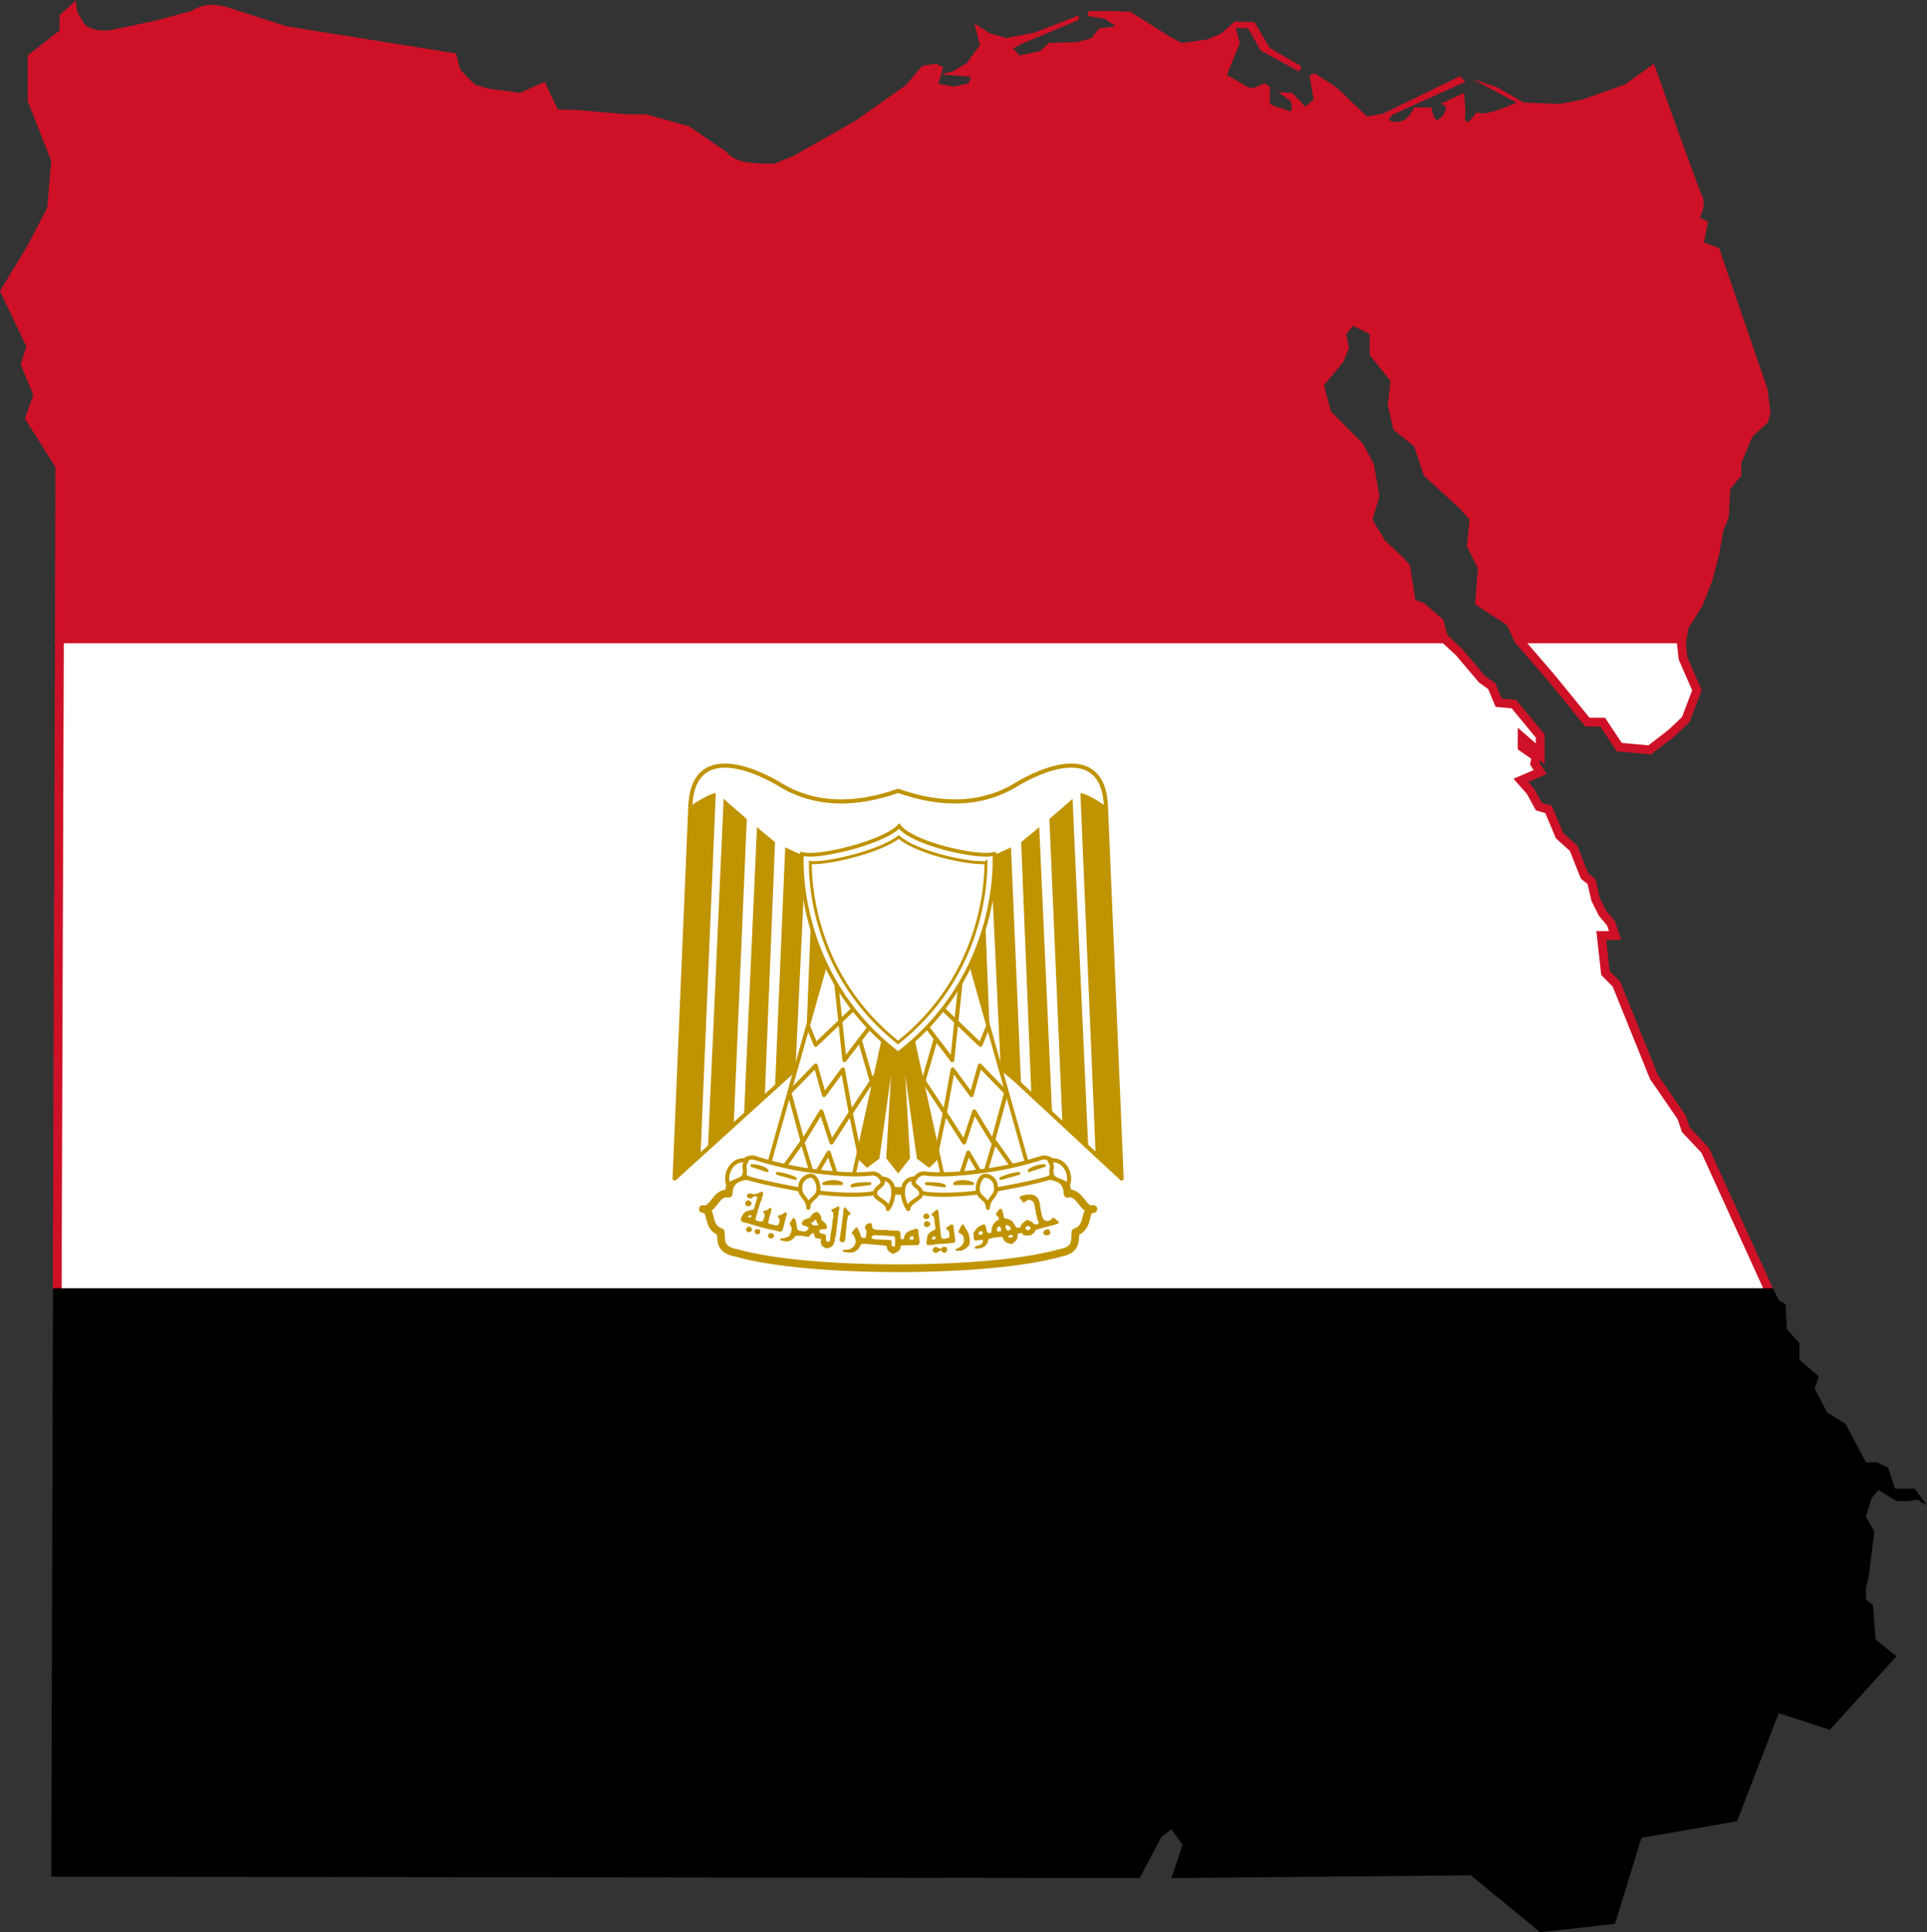 <?xml version="1.0" encoding="UTF-8" standalone="no"?>
<!-- Created with Inkscape (http://www.inkscape.org/) -->
<svg id="svg2" xmlns:rdf="http://www.w3.org/1999/02/22-rdf-syntax-ns#" xmlns="http://www.w3.org/2000/svg" xml:space="preserve" height="1536.7" width="1532.2" version="1.1" xmlns:cc="http://creativecommons.org/ns#" xmlns:xlink="http://www.w3.org/1999/xlink" xmlns:dc="http://purl.org/dc/elements/1.1/"><rect width="100%" height="100%" fill="#333333" stroke="none"/><defs id="defs88"><clipPath id="id0-0"><path id="path7-8" d="m8.6335e6 5.7142e6c-24600 1540-49320 2310-74220 2310-5.4332e5 0-1.8053e6 -2.7876e5 -2.2917e6 -6.9669e5 -5.0952e5 3.8607e5 -1.7923e6 6.9669e5 -2.3268e6 6.9669e5 -25070 0-49840-3070-74390-7570-1240 1.2177e5 5090 2.4799e5 12650 3.6279e5 28280 4.2909e5 1.0354e5 8.597e5 2.178e5 1.274e6 3.5968e5 1.3041e6 1.0959e6 2.4124e6 2.1514e6 3.2531e6 1.0564e6 -8.414e5 1.7934e6 -1.9507e6 2.1539e6 -3.2558e6 1.1444e5 -4.143e5 1.8994e5 -8.4487e5 2.1849e5 -1.2739e6 7470-1.1246e5 13760-2.3568e5 12910-3.5499e5z"/></clipPath></defs>
<path id="rect8" d="m50.194 507.15-2.945 2.093-1.771 515.74 2.235 4.697 1358.5 0.203 0.649-2.97-51.007-112.01-15.469-16.5-3.312-9.938-22.031-32-29.781-73.812-8.75-8.844-3.312-29.781h10.969l-3.312-9.875-6.562-7.719-5.531-11.062-3.312-14.281-5.531-4.438-8.75-22.031-11.062-9.938-8.844-20.938-7.656-2.219-6.625-12.156-7.75-8.75 15.406-6.625-4.344-6.656 1.094-5.5-11.062-7.688v-7.719l8.844 7.719 5.469 5.531v-14.375l-20.938-25.344-12.094-1.094-5.5-13.188-7.75-5.531-18.194-21.481-12.141-11.208zm1158.2-3.542-0.019 6.322 25.136 29.134 28.656 35.219h12.156l13.188 19.875 24.25 2.219s9.966-7.756 14.375-11.062c4.409-3.307 14.281-13.188 14.281-13.188l8.844-23.188-11.062-25.344-1.947-17.752z" fill-rule="evenodd" stroke="#ce1126" stroke-width="7" fill="#fff"/><path id="_x32_1445608" stroke-linejoin="round" d="m714.12 1008.6c51.153 0 100.09-4.046 128.79-12.142 12.146-2.203 12.146-8.458 12.146-16.557 12.146-4.046 5.886-18.392 14.349-18.392-8.463 2.212-10.3-14.348-20.604-12.136 0-14.354-14.352-16.192-26.495-12.152-24.288 8.099-67.341 9.94-108.19 9.94-40.843-1.841-83.531-1.841-108.19-9.94-12.143-4.04-26.488-2.203-26.488 12.152-10.307-2.212-12.146 14.348-20.607 12.136 8.461 0 2.205 14.345 14.349 18.392 0 8.099 0 14.354 12.511 16.557 28.329 8.096 77.274 12.142 128.42 12.142z" fill-rule="evenodd" stroke="#c09300" stroke-linecap="round" stroke-width="6.098" fill="#fff"/><path id="_x32_1312736" stroke-linejoin="round" d="m716.19 774.18 175.66 163.08-12.51-296.17c-1.837-44.885-40.844-34.587-69.178-18.396-28.704 18.396-61.449 18.396-96.045 6.251-34.588 12.146-67.337 12.146-96.041-6.251-28.331-16.19-67.334-26.491-69.176 18.396l-12.51 296.17 179.8-163.08z" fill-rule="evenodd" stroke="#c09300" stroke-linecap="round" stroke-width="3.258" fill="#fff"/><use id="use3074" fill-rule="evenodd" xlink:href="#_x32_1313880" transform="matrix(-1 0 0 1 1428.2 0)" height="600" width="900" y="0" x="0"/><path id="_x32_1313440" d="m722.22 806.64 24.656 112.23-8.099 8.093-8.463-6.255-13.983-100.08 5.888 100.08-8.097 10.3-8.095-10.3 5.889-100.08-13.98 100.08-8.47 6.255-8.091-8.093 24.652-112.23h16.194z" fill-rule="evenodd" stroke="#c09300" stroke-linecap="square" stroke-width="2.755" fill="#c09300"/><path id="_x32_1313528" d="m569.14 630.78-12.143 288.09-20.608 18.385 12.512-296.17c5.886-4.048 16.193-10.303 20.238-10.303z" fill-rule="evenodd" fill="#c09300"/><path id="_x32_1313616" d="m593.79 651.39-10.304 240.99-20.602 21.084 12.51-278.26c4.05 4.045 16.194 13.978 18.396 16.186z" fill-rule="evenodd" fill="#c09300"/><path id="_x32_1313704" d="m616.24 669.78-8.091 200.99-16.558 16.183 10.305-229.32c4.039 4.048 12.135 9.935 14.344 12.141z" fill-rule="evenodd" fill="#c09300"/><path id="_x32_1313792" d="m640.53 680.08-8.095 171.3-16.193 13.131 8.096-190.68c4.05 1.837 12.144 6.252 16.193 6.252z" fill-rule="evenodd" fill="#c09300"/><path id="_x32_1313880" d="m662.98 680.08-5.893 142.75-16.555 16.192 6.256-157.1c4.043-0.002 14.347-0.002 16.191-1.842z" fill-rule="evenodd" fill="#c09300"/><use id="use3064" fill-rule="evenodd" xlink:href="#_x32_1313528" transform="matrix(-1 0 0 1 1428.2 0)" height="600" width="900" y="0" x="0"/><use id="use3068" fill-rule="evenodd" xlink:href="#_x32_1313616" transform="matrix(-1 0 0 1 1428.2 0)" height="600" width="900" y="0" x="0"/><use id="use3070" fill-rule="evenodd" xlink:href="#_x32_1313704" transform="matrix(-1 0 0 1 1428.2 0)" height="600" width="900" y="0" x="0"/><use id="use3072" fill-rule="evenodd" xlink:href="#_x32_1313792" transform="matrix(-1 0 0 1 1428.2 0)" height="600" width="900" y="0" x="0"/><path id="_x32_1314408" stroke-linejoin="round" d="m658.93 757.35-48.938 173.66 67.341 10.305 28.696-130.61-47.1-53.348z" fill-rule="evenodd" stroke="#c09300" stroke-linecap="round" stroke-width="3.049" fill="#fff"/><path id="_x32_1314496" stroke-linejoin="round" d="m769.32 757.35 48.936 173.66-67.335 10.305-28.704-130.61 47.103-53.348z" fill-rule="evenodd" stroke="#c09300" stroke-linecap="round" stroke-width="3.049" fill="#fff"/><use id="use4088-1" fill-rule="evenodd" xlink:href="#_x32_1314584" transform="matrix(-1 0 0 1 1428.2 0)" height="300" width="218" y="0" x="0"/><use id="use4084-7" fill-rule="evenodd" xlink:href="#_x32_1314936" transform="matrix(-1 0 0 1 1427.7 0)" height="300" width="218" y="0" x="0"/><path id="_x32_1314584" stroke-linejoin="round" d="m642.73 816.59 5.888 14.345 31.817-30.389" stroke="#c09300" stroke-linecap="round" stroke-width="3.259" fill="none"/><path id="_x32_1314672" stroke-linejoin="round" d="m664.78 780.63 6.658 62.445 20.238-26.489" stroke="#c09300" stroke-linecap="round" stroke-width="3.259" fill="none"/><path id="_x32_1314760" stroke-linejoin="round" d="m683.58 826.89 11.055 38.154" stroke="#c09300" stroke-linecap="round" stroke-width="3.259" fill="none"/><path id="_x32_1314936" stroke-linejoin="round" d="m698.96 851.01-22.36 33.961m6.974 33.898-7.157-33.852-6.247-34.43-14.981 20.286-6.57-23.39-20.967 21.506 10.664 39.118 14.716-24.2 8.094 24.655 15.108-23.5" stroke="#c09300" stroke-linecap="round" stroke-width="3.259" fill="none"/><path id="_x32_1315024" stroke-linejoin="round" d="m624.33 926.96 13.593-19.092 8.856 29.386 12.143-20.602 8.099 24.658" stroke="#c09300" stroke-linecap="round" stroke-width="3.259" fill="none"/><use id="use4082-4" fill-rule="evenodd" xlink:href="#_x32_1315024" transform="matrix(-1 0 0 1 1428.8 0)" height="300" width="218" y="0" x="0"/><path id="_x32_1315816" stroke-linejoin="round" d="m644.57 931.01c16.555 2.209 34.956 4.046 49.311 2.209 8.088 0 13.977 13.98-2.212 16.192-14.346 1.834-36.795 0-48.939-2.212-10.303-1.841-32.748-5.885-47.103-9.94-14.35-6.249-4.042-18.385 4.045-16.549 12.514 4.045 28.707 8.096 44.898 10.3z" fill-rule="evenodd" stroke="#c09300" stroke-linecap="round" stroke-width="3.259" fill="#fff"/><path id="_x32_1315904" stroke-linejoin="round" d="m783.67 931.01c-16.561 2.209-34.954 4.046-48.941 2.209-8.466 0-14.354 13.98 1.839 16.192 14.352 1.834 36.798 0 48.934-2.212 10.308-1.841 32.753-5.885 47.101-9.94 14.355-6.249 4.053-18.385-4.045-16.549-12.511 4.045-28.701 8.096-44.889 10.3z" fill-rule="evenodd" stroke="#c09300" stroke-linecap="round" stroke-width="3.259" fill="#fff"/><path id="_x32_1315992" stroke-linejoin="round" d="m593.79 922.92c-12.509-2.209-18.396 12.136-14.345 20.229 1.837-4.046 10.302-4.046 12.144-8.093 2.201-6.251-1.842-6.251 2.201-12.136z" fill-rule="evenodd" stroke="#c09300" stroke-linecap="round" stroke-width="3.258" fill="#fff"/><path id="_x32_1316168" stroke-linejoin="round" d="m642.73 960.54c0-8.087 8.091-7.092 8.091-15.188 0-4.045-2.203-10.303-6.25-10.303-4.049 0-8.099 4.046-8.099 8.093-1.841 8.098 6.258 9.314 6.258 17.399z" fill-rule="evenodd" stroke="#c09300" stroke-linecap="round" stroke-width="3.259" fill="#fff"/><path id="_x32_1316256" stroke-linejoin="round" d="m700.98 937.26c12.133 0 10.931 16.195 5.042 24.289 0-5.887-10.302-8.094-10.302-12.136 0-6.263 9.301-6.263 5.26-12.153z" fill-rule="evenodd" stroke="#c09300" stroke-linecap="round" stroke-width="3.259" fill="#fff"/><path id="_x32_1316344" stroke-linejoin="round" d="m834.45 922.92c12.511-2.209 18.401 12.136 14.351 20.229-1.842-4.046-10.303-4.046-12.142-8.093-2.209-6.251 1.84-6.251-2.209-12.136z" fill-rule="evenodd" stroke="#c09300" stroke-linecap="round" stroke-width="3.258" fill="#fff"/><path id="_x32_1316520" stroke-linejoin="round" d="m785.5 960.54c0-8.087-8.088-7.092-8.088-15.188 0-4.045 2.205-10.303 6.253-10.303 4.045 0 8.095 4.046 8.095 8.093 1.841 8.098-6.261 9.314-6.261 17.399z" fill-rule="evenodd" stroke="#c09300" stroke-linecap="round" stroke-width="3.259" fill="#fff"/><path id="_x32_1316608" stroke-linejoin="round" d="m727.26 937.26c-12.138 0-10.934 16.195-5.046 24.289 0-5.887 10.3-8.094 10.3-12.136 0-6.263-9.301-6.263-5.254-12.153z" fill-rule="evenodd" stroke="#c09300" stroke-linecap="round" stroke-width="3.259" fill="#fff"/><path id="_x32_1316696" stroke-linejoin="round" d="m597.84 926.96c4.052 0 10.305 1.841 12.145 4.045l-12.145-4.045z" stroke="#c09300" stroke-linecap="round" stroke-width="2.287" fill="none"/><path id="_x32_1316872" stroke-linejoin="round" d="m618.08 933.22c2.21 0 10.306 1.837 14.353 4.04l-14.353-4.04z" stroke="#c09300" stroke-linecap="round" stroke-width="2.287" fill="none"/><path id="_x32_1317048" stroke-linejoin="round" d="m691.67 941.31c-4.046 0-12.142 0-14.345 1.834l14.345-1.834z" stroke="#c09300" stroke-linecap="round" stroke-width="2.287" fill="none"/><path id="_x32_1317224" stroke-linejoin="round" d="m669.23 941.31c-2.203-2.212-10.302-2.212-14.347 0h14.347z" stroke="#c09300" stroke-linecap="round" stroke-width="2.287" fill="none"/><path id="_x32_1317312" stroke-linejoin="round" d="m830.4 926.96c-4.046 0-9.938 1.841-12.146 4.045l12.146-4.045z" fill-rule="evenodd" stroke="#c09300" stroke-linecap="round" stroke-width="2.287" fill="#fff"/><path id="_x32_1317488" stroke-linejoin="round" d="m810.16 933.22c-2.206 0-10.303 1.837-14.351 4.04l14.351-4.04z" fill-rule="evenodd" stroke="#c09300" stroke-linecap="round" stroke-width="2.287" fill="#fff"/><path id="_x32_1317664" stroke-linejoin="round" d="m736.57 941.31c4.051 0 12.145 0 14.351 1.834l-14.351-1.834z" fill-rule="evenodd" stroke="#c09300" stroke-linecap="round" stroke-width="2.287" fill="#fff"/><path id="_x32_1317840" stroke-linejoin="round" d="m759.02 941.31c2.206-2.212 10.306-2.212 14.351 0h-14.351z" fill-rule="evenodd" stroke="#c09300" stroke-linecap="round" stroke-width="2.287" fill="#fff"/><use id="use4090-0" fill-rule="evenodd" xlink:href="#_x32_1314672" transform="matrix(-1 0 0 1 1428.6 0)" height="300" width="218" y="0" x="0"/><path id="_66795168-9" d="m714.07 837.85c83.725-64.395 76.545-158.72 76.545-158.72-2.209 0.442-4.308 0.663-6.517 0.663-17.562 0-59.45-10.047-69.221-22.809-10.468 11.551-53.273 22.809-70.725 22.809-2.209 0-4.418-0.221-6.517-0.663 0 0-7.29 94.328 76.435 158.72z" fill-rule="evenodd" stroke="#c09300" stroke-width="2.95" fill="#fff"/><path id="path3977-4" fill-rule="evenodd" fill="#fff" d="m783.95 686.04c-0.721 0.045-1.445 0.068-2.174 0.068-15.917 0-52.887-8.166-67.137-20.41-14.926 11.31-52.506 20.41-68.165 20.41-0.734 0-1.46-0.09-2.179-0.222-0.036 3.567 0.149 7.265 0.37 10.628 0.828 12.57 3.033 25.185 6.38 37.323 10.537 38.204 32.104 70.671 63.026 95.3 30.949-24.649 52.538-57.146 63.1-95.377 3.352-12.137 5.564-24.75 6.401-37.32 0.218-3.295 0.403-6.904 0.378-10.399z"/><g id="g161-8" fill-rule="evenodd" transform="matrix(0 0 0 0 531.03 518.64)" clip-path="url(#id0-0)"><g id="g163-8"><g id="g165-2" fill="#c09300"><rect id="_43809040-4" transform="rotate(-90)" height="2.064e6" width="7.1174e6" y="3.2555e6" x="-1.1376e7"/><rect id="_43612568-5" transform="rotate(-90)" height="2.1737e6" width="7.1174e6" y="7.1242e6" x="-1.1376e7"/></g></g></g><use id="use4086-5" fill-rule="evenodd" xlink:href="#_x32_1314760" transform="matrix(-1 0 0 1 1427.4 0)" height="300" width="218" y="0" x="0"/><path id="path4247-1" d="m594.43 959.3c-1.37-0.262-2.089-1.345-1.744-2.628 0.42-1.562 1.671-2.456 2.853-2.038 0.752 0.266 2.128 1.654 2.134 2.151 0 0.571-0.72 1.93-1.033 1.933-0.136 0.001-0.344 0.119-0.465 0.262-0.256 0.303-1.06 0.45-1.745 0.319zm140.88 10.062c-0.51-0.189-1.321-1.33-1.32-1.856 0-0.993 1.473-2.611 2.382-2.62 0.449-0.003 1.679 0.636 2.139 1.115 0.834 0.867 0.652 2.29-0.396 3.098-0.515 0.398-2.053 0.542-2.806 0.263zm0.932 6.361c-1.078-0.364-1.472-0.892-1.56-2.087-0.09-1.245 0.03-1.439 1.346-2.156l0.938-0.511 0.889 0.396c1.231 0.549 1.778 1.14 1.822 1.968 0.046 0.892-0.615 1.804-1.642 2.265-0.902 0.404-0.956 0.408-1.792 0.125zm-139.17-7.86c0.659-0.569 0.672-1.15 0.03-1.422-0.405-0.172-0.641-0.131-1.439 0.249-0.803 0.383-0.947 0.529-0.903 0.916 0.049 0.44 0.394 0.589 1.594 0.693 0.105 0.008 0.428-0.187 0.717-0.436zm21.626 11.292c-0.581-0.196-2.013-0.54-3.183-0.765-2.696-0.518-6.878-1.461-8.009-1.806-0.478-0.146-1.346-0.371-1.929-0.5-1.071-0.238-1.621-0.399-3.377-0.989-0.531-0.179-1.833-0.538-2.894-0.799-1.061-0.261-2.301-0.628-2.755-0.817-0.455-0.188-0.992-0.341-1.195-0.339-0.203 0.001-0.657-0.15-1.009-0.339-0.352-0.188-1.196-0.393-1.876-0.456-1.421-0.13-2.48-0.63-3.083-1.455-0.511-0.701-0.524-1.248-0.051-2.215 0.2-0.408 0.365-0.889 0.366-1.067 0-0.179 0.174-0.469 0.384-0.645 0.21-0.176 0.381-0.401 0.38-0.5 0-0.217 0.892-1.515 1.42-2.061 0.693-0.716 2.128-1.407 2.939-1.415 0.477-0.008 0.896-0.132 1.102-0.334 0.228-0.225 0.751-0.36 1.675-0.432l1.342-0.106 0.524-0.929c0.288-0.511 0.527-1.178 0.532-1.483 0-0.305 0.141-0.804 0.302-1.109 0.162-0.306 0.41-1.056 0.551-1.668 0.536-2.315 0.924-3.602 1.154-3.827 0.335-0.328 0.302-0.47-0.276-1.182-0.313-0.385-0.677-0.627-0.94-0.625-0.642 0.008-1.694 0.388-2.024 0.734-0.659 0.69-1.532 1.149-2.195 1.155-0.914 0.008-2.088-0.644-2.526-1.405-0.344-0.598-0.342-0.632 0.059-1.445 0.261-0.53 0.602-0.905 0.937-1.034 0.797-0.305 2.833-0.152 3.303 0.249 0.333 0.283 0.58 0.312 1.646 0.192 0.69-0.079 1.296-0.209 1.348-0.292 0.051-0.083 0.477-0.209 0.944-0.281 0.467-0.072 0.895-0.248 0.95-0.39 0.056-0.143 0.404-0.317 0.775-0.388 0.371-0.071 0.774-0.246 0.895-0.389 0.121-0.143 0.467-0.262 0.769-0.265 0.423-0.002 0.623 0.13 0.875 0.586 0.288 0.522 0.3 0.734 0.095 1.8-0.128 0.664-0.39 1.518-0.583 1.897-0.192 0.379-0.348 1.012-0.343 1.406 0 0.453-0.133 0.876-0.372 1.147-0.21 0.236-0.378 0.619-0.375 0.85 0 0.231-0.128 0.55-0.29 0.709-0.162 0.159-0.384 0.811-0.493 1.449-0.11 0.639-0.305 1.328-0.434 1.533-0.131 0.204-0.288 0.76-0.352 1.235-0.064 0.475-0.241 0.965-0.394 1.089-0.151 0.124-0.274 0.488-0.27 0.81 0 0.322-0.151 0.89-0.345 1.263-0.192 0.373-0.406 1.12-0.474 1.66-0.066 0.54-0.233 1.148-0.368 1.353-0.136 0.204-0.303 0.788-0.374 1.296-0.072 0.509-0.254 1.116-0.407 1.349-0.251 0.383-0.238 0.475 0.113 0.94 0.57 0.752 2.241 1.293 3.943 1.276 1.324-0.008 1.397-0.037 1.871-0.621 0.287-0.352 0.547-0.975 0.621-1.485 0.07-0.483 0.249-1.107 0.397-1.387 0.149-0.28 0.265-0.981 0.26-1.558 0-0.977-0.056-1.085-0.698-1.581-0.636-0.493-0.671-0.57-0.462-1.024 0.216-0.466 1.089-0.866 1.915-0.877 0.172-0.001 0.515-0.161 0.766-0.353 0.251-0.192 0.642-0.407 0.871-0.478 0.228-0.071 0.743-0.424 1.143-0.783 0.841-0.755 1.359-0.772 1.784-0.061 0.265 0.444 0.262 0.583-0.028 1.385-0.177 0.491-0.318 1.259-0.312 1.708 0 0.449-0.11 0.949-0.254 1.111-0.146 0.162-0.35 0.669-0.454 1.127-0.105 0.458-0.319 1.167-0.476 1.575-0.157 0.408-0.287 1.077-0.287 1.487 0.001 0.41-0.169 1.073-0.377 1.474-0.545 1.053-0.476 1.696 0.216 2.004 0.159 0.071 0.508 0.247 0.773 0.392 0.266 0.144 0.83 0.262 1.253 0.261 0.423 0.003 1.144 0.158 1.603 0.352 0.458 0.194 1.381 0.401 2.05 0.46 1.192 0.105 1.228 0.095 1.76-0.49 0.333-0.366 0.634-1.003 0.78-1.647 0.131-0.577 0.286-1.236 0.345-1.463 0.185-0.705-0.123-1.63-0.723-2.184-1.056-0.974-0.617-2.284 0.769-2.298 0.597-0.008 2.222-0.655 2.65-1.059 1.158-1.094 1.881-1.381 2.588-1.027 0.559 0.28 0.74 1.045 0.391 1.66-0.146 0.255-0.38 0.964-0.523 1.575-0.144 0.611-0.431 1.7-0.641 2.421-0.21 0.721-0.514 1.971-0.677 2.777-0.162 0.806-0.457 1.959-0.654 2.562-0.197 0.603-0.356 1.254-0.354 1.447 0 0.193-0.177 0.767-0.399 1.275-0.645 1.482-1.601 1.772-3.609 1.094zm-24.82 0.095c-1.272-1.196-1.068-2.068 0.814-3.471 0.805-0.6 1.293-0.532 2.214 0.308 1.417 1.292 1.474 2.111 0.223 3.218-0.618 0.547-0.889 0.66-1.608 0.667-0.753 0.008-0.966-0.086-1.642-0.722zm7.818 2.376c-1.244-0.307-1.961-1.559-1.597-2.789 0.33-1.115 0.52-1.224 2.155-1.241 1.833-0.018 2.189 0.288 2.207 1.903 0 0.909-0.061 1.12-0.512 1.54-0.531 0.494-1.552 0.76-2.253 0.588zm228.55 0.2c-0.582-0.485-0.699-0.704-0.706-1.32 0-1.053 0.599-1.825 1.914-2.421 1.749-0.792 2.462-0.683 3.12 0.476 0.876 1.542 0.834 2.172-0.215 3.211-0.579 0.574-0.688 0.607-2.013 0.62-1.302 0.008-1.451-0.027-2.099-0.567zm-218.16 2.947c-0.933-0.249-1.417-0.949-1.429-2.069 0-0.856 0.051-0.993 0.65-1.462 0.388-0.304 1.001-0.564 1.484-0.629 0.685-0.094 0.935-0.034 1.486 0.353 1.412 0.993 1.712 1.974 0.894 2.927-0.871 1.015-1.697 1.25-3.085 0.88zm56.216 2.521-0.719-0.619 0.097-1.544c0.054-0.849 0.226-1.878 0.38-2.286 0.154-0.408 0.279-1.341 0.276-2.074 0-0.733 0.115-1.69 0.263-2.126 0.149-0.437 0.394-2.066 0.545-3.62s0.356-3.037 0.455-3.295c0.097-0.258 0.174-0.942 0.169-1.519 0-0.578 0.144-1.595 0.335-2.261 0.221-0.771 0.345-1.845 0.342-2.958 0-0.961 0.085-2.038 0.192-2.394 0.108-0.356 0.192-0.843 0.19-1.081 0-0.455 0.657-1.514 0.948-1.517 0.092-0.001 0.483 0.443 0.868 0.986 0.384 0.543 1.156 1.41 1.714 1.926 2.465 2.277 2.356 2.077 1.555 2.829-0.294 0.276-0.621 0.502-0.728 0.504-0.108 0.001-0.424 0.237-0.705 0.525-0.424 0.434-0.511 0.695-0.509 1.529 0 0.553-0.131 1.339-0.292 1.747-0.267 0.672-0.541 3.167-0.64 5.824-0.025 0.559-0.118 1.142-0.218 1.295-0.097 0.153-0.216 1.488-0.262 2.966-0.046 1.478-0.162 2.809-0.259 2.957-0.097 0.149-0.185 0.603-0.19 1.009-0.028 1.503-0.358 2.863-0.809 3.334-0.354 0.369-0.633 0.466-1.363 0.474-0.775 0.008-1.029-0.087-1.637-0.61zm74.516-1.702 1.003-0.297-0.07-0.959-0.066-0.959-0.801-0.048c-0.67-0.041-0.882 0.038-1.299 0.475-0.74 0.776-0.823 1.335-0.26 1.742 0.257 0.184 0.47 0.337 0.477 0.339 0 0.001 0.465-0.13 1.016-0.293zm-5.843 3.985c-0.403-0.556-0.421-0.684-0.236-1.705 0.11-0.607 0.21-1.644 0.226-2.304 0-0.66 0.126-1.383 0.246-1.606 0.123-0.223 0.221-0.685 0.215-1.027 0-0.481 0.164-0.785 0.754-1.35 0.419-0.401 0.76-0.819 0.759-0.929 0-0.24 1.5-1.402 1.817-1.405 0.123-0.001 0.379-0.17 0.568-0.375 0.19-0.205 0.577-0.375 0.861-0.378 0.285-0.001 0.745-0.197 1.024-0.432 0.475-0.401 0.505-0.523 0.489-2.03 0-0.968-0.141-1.939-0.327-2.45-0.169-0.466-0.291-1.028-0.269-1.25 0.025-0.222-0.035-1.275-0.128-2.341-0.151-1.726-0.226-1.992-0.673-2.44-0.277-0.277-0.611-0.502-0.743-0.5-0.241 0.001-1.148-1.056-1.021-1.191 1.325-1.416 3.685-3.642 3.949-3.725 0.542-0.171 1.357 0.196 1.565 0.705 0.103 0.25 0.246 1.351 0.319 2.447 0.075 1.096 0.223 2.49 0.33 3.098 0.108 0.608 0.299 2.518 0.423 4.243 0.123 1.726 0.312 3.427 0.416 3.782 0.105 0.354 0.261 1.932 0.346 3.505 0.085 1.573 0.244 3.182 0.351 3.574 0.369 1.348 1.917 2.156 3.017 1.576 0.182-0.096 1.006-0.283 1.829-0.415 1.915-0.307 1.949-0.366 1.779-3.096-0.118-1.893-0.18-2.157-0.642-2.726-0.281-0.347-0.727-0.68-0.99-0.741-0.528-0.122-0.858-0.568-0.865-1.17 0-0.426 0.99-1.42 1.613-1.614 0.213-0.065 0.786-0.445 1.272-0.843 1.089-0.89 1.805-0.956 2.48-0.231 0.433 0.465 0.481 0.706 0.625 3.179 0.11 1.911 0.246 2.834 0.471 3.227 0.228 0.401 0.321 1.059 0.336 2.421 0 1.275 0.121 2.089 0.329 2.557 0.271 0.605 0.276 0.755 0.035 1.269-0.149 0.32-0.328 0.765-0.395 0.989-0.157 0.518-0.447 0.604-2.217 0.649-0.793 0.023-1.787 0.133-2.209 0.25-0.422 0.117-1.546 0.232-2.498 0.256-4.062 0.101-9.61 0.57-9.913 0.838-0.226 0.2-0.876 0.272-2.594 0.288l-2.293 0.023-0.436-0.601zm-86.633-15.245c0.508-0.349 0.549-0.827 0.082-0.944-0.593-0.149-1.073-0.969-1.114-1.903-0.075-1.678-0.86-1.774-2.322-0.283-0.421 0.429-1.063 1.008-1.427 1.286l-0.661 0.505 0.481 0.485c0.804 0.81 1.704 1.132 3.186 1.139 0.94 0.005 1.481-0.082 1.776-0.285zm5.965 18.294c-0.292-0.098-0.532-0.24-0.532-0.316 0-0.175-1.825-1.29-2.105-1.287-0.115 0.001-0.261-0.226-0.323-0.505-0.061-0.279-0.294-1.052-0.515-1.719-0.387-1.168-0.382-2.064 0.025-2.305 0.287-0.174 0.182-0.747-0.198-1.069-0.231-0.197-0.836-0.337-1.688-0.393-1.808-0.118-2.016-0.173-2.652-0.704-0.455-0.38-0.584-0.677-0.723-1.667-0.1-0.706-0.309-1.351-0.508-1.557-0.353-0.366-0.952-0.464-1.128-0.183-0.056 0.089-0.364 0.215-0.684 0.28-0.392 0.079-0.644 0.276-0.767 0.598-0.102 0.264-0.408 0.768-0.681 1.119-0.475 0.61-0.551 0.639-1.73 0.651-0.678 0.008-1.522-0.1-1.875-0.237-0.757-0.295-1.592-0.423-3.684-0.566-2.998-0.204-4.385 0.021-4.617 0.746-0.321 1.007-2.744 3.08-3.802 3.252-0.423 0.069-1.143 0.247-1.598 0.397-0.456 0.149-0.912 0.223-1.015 0.163-0.102-0.059-1.115-0.222-2.25-0.362-2.144-0.264-2.934-0.624-2.942-1.341 0-0.436 1.312-1.098 1.818-0.914 0.545 0.198 1.445 0.189 1.442-0.018 0-0.094 0.467-0.27 1.039-0.39 0.572-0.12 1.143-0.339 1.268-0.488 0.126-0.148 0.479-0.272 0.785-0.275 0.455-0.003 0.661-0.166 1.121-0.878 0.31-0.48 0.562-0.989 0.56-1.131 0-0.142 0.167-0.471 0.377-0.731 0.226-0.282 0.377-0.753 0.372-1.164 0-0.38 0.123-1.055 0.281-1.502 0.272-0.764 0.263-0.886-0.154-2.099-0.244-0.709-0.55-1.35-0.683-1.426-0.133-0.076-0.345-0.429-0.472-0.786-0.335-0.941 0.025-1.783 1.388-3.239 0.144-0.154 0.319-0.551 0.39-0.883 0.133-0.626 0.564-0.974 1.217-0.98 0.48-0.008 1.387 0.991 1.393 1.529 0 0.224 0.144 0.595 0.316 0.825 0.19 0.253 0.384 1.087 0.494 2.114 0.187 1.754 0.498 3.558 0.729 4.247 0.198 0.588 1.246 1.4 1.811 1.402 0.272 0.003 1.015 0.117 1.652 0.258 0.636 0.141 1.657 0.252 2.268 0.248 1.107-0.008 1.115-0.008 2.248-1.147 0.625-0.626 1.133-1.234 1.129-1.35-0.03-0.739-2.506-2.07-4.5-2.419-0.698-0.122-1.187-0.974-1.035-1.802 0.128-0.702 1.059-1.921 1.965-2.576 0.346-0.25 1.496-0.697 2.554-0.992l1.925-0.537 0.532-1.039c1.013-1.978 3.145-3.543 4.851-3.56 0.852-0.008 1.032 0.09 1.713 0.937 0.187 0.235 0.544 0.674 0.788 0.976 0.755 0.931 1.182 2.033 1.068 2.757-0.108 0.678 0.182 1.755 0.47 1.752 0.265-0.002 3.07 2.727 3.203 3.117 0.066 0.197 0.2 0.357 0.293 0.356 0.238-0.002 0.584 1.232 0.595 2.123 0.025 1.321-0.278 1.517-2.332 1.554-0.982 0.018-2.174 0.148-2.648 0.289l-0.863 0.257-0.046 1.024c-0.062 1.387 0.287 1.773 1.796 1.99 0.628 0.09 1.231 0.249 1.341 0.352 0.11 0.103 0.425 0.185 0.701 0.182 0.276-0.001 0.671 0.112 0.878 0.254 0.339 0.233 0.379 0.497 0.402 2.627l0.025 2.368 0.627 0.188c0.345 0.103 0.732 0.286 0.861 0.407 0.455 0.428 1.057 0.246 1.3-0.392 0.126-0.331 0.301-0.769 0.39-0.973 0.09-0.204 0.241-1.452 0.338-2.773 0.097-1.321 0.295-2.736 0.44-3.144 0.146-0.408 0.349-1.735 0.453-2.949 0.105-1.214 0.286-2.322 0.404-2.461 0.12-0.142 0.251-1.3 0.3-2.626 0.07-1.896 0.154-2.445 0.419-2.733 0.28-0.302 0.328-0.726 0.306-2.654l-0.025-2.293-0.773-0.639c-0.515-0.426-0.774-0.793-0.777-1.1 0-0.667 0.174-0.86 1.138-1.213 0.473-0.174 1.205-0.441 1.627-0.595 0.421-0.153 0.853-0.379 0.959-0.502 0.333-0.386 1.402-1.066 1.68-1.069 0.146-0.001 0.411 0.148 0.589 0.332 0.414 0.43 0.452 2.184 0.061 2.918-0.167 0.315-0.277 1.031-0.269 1.755 0 0.673-0.118 1.588-0.28 2.034-0.167 0.465-0.378 2.15-0.494 3.953-0.11 1.728-0.305 3.324-0.43 3.547-0.126 0.223-0.223 0.972-0.218 1.664 0 0.692-0.115 1.966-0.271 2.831-0.154 0.865-0.36 2.318-0.456 3.228-0.097 0.911-0.296 1.942-0.444 2.292-0.149 0.35-0.318 1.228-0.379 1.951-0.062 0.723-0.267 1.606-0.458 1.962-0.192 0.356-0.347 0.794-0.345 0.973 0 0.465-0.989 2.177-1.268 2.183-0.128 0.001-0.319 0.161-0.422 0.352-0.103 0.191-0.452 0.4-0.773 0.465-0.321 0.065-0.82 0.281-1.108 0.479-0.617 0.425-2.409 0.646-3.168 0.392zm161.85-14.553c1.191-0.514 1.528-1.144 1.062-1.987-0.401-0.726-0.988-1.013-1.943-0.951-1.108 0.073-2.016 0.801-2.007 1.61 0 0.525 0.139 0.711 0.83 1.167 0.453 0.298 0.888 0.549 0.966 0.557 0.08 0.008 0.57-0.17 1.092-0.395zm-15.354 0.139c0.822-0.38 0.92-0.489 0.921-1.035 0-0.836-0.76-1.823-1.884-2.444-1.192-0.658-1.621-0.646-2.151 0.059-0.415 0.551-0.419 0.597-0.118 1.419 0.172 0.467 0.314 0.974 0.315 1.127 0 0.367 1.167 1.291 1.631 1.296 0.203 0.003 0.78-0.188 1.286-0.421zm-6.839 0.65c0.066-0.316 0.059-1.034-0.025-1.595-0.113-0.808-0.266-1.125-0.728-1.521-0.695-0.597-1.055-0.541-1.878 0.292-0.531 0.537-0.608 0.749-0.628 1.715-0.03 1.519 0.177 1.714 1.82 1.697 1.306-0.008 1.308-0.008 1.433-0.588zm-15.28 2.857c0.662-0.337 0.821-0.706 0.652-1.52-0.254-1.231-1.799-1.594-2.549-0.599-0.228 0.303-0.414 0.627-0.413 0.72 0.001 0.093-0.126 0.273-0.28 0.399-0.223 0.181-0.236 0.313-0.062 0.623 0.123 0.217 0.317 0.454 0.434 0.527 0.362 0.226 1.646 0.139 2.216-0.151zm24.316 2.196c0.539-0.416 0.584-1.002 0.11-1.418-0.558-0.489-1.581-0.483-2.629 0.018-0.625 0.298-0.8 0.484-0.796 0.845 0 0.308 0.151 0.518 0.44 0.626 0.65 0.243 2.53 0.198 2.877-0.07zm-29.824 8.902c-0.221-0.208-0.154-1.113 0.097-1.31 0.131-0.103 0.454-0.251 0.718-0.329 0.264-0.078 0.608-0.25 0.765-0.383 0.157-0.133 0.718-0.305 1.246-0.383 1.898-0.28 3.553-1.786 3.558-3.237 0-0.4-0.056-0.818-0.131-0.928-0.218-0.329-3.54-0.13-5.339 0.321-0.426 0.107-0.637 0.021-1.159-0.469l-0.638-0.599-0.092-2.717-0.09-2.717 0.831-0.917c0.457-0.504 1.035-1.247 1.286-1.65 0.251-0.403 0.511-0.757 0.58-0.787 0.07-0.03 0.458-0.351 0.866-0.713 0.804-0.715 2.131-1.443 3.027-1.66 0.31-0.075 0.655-0.259 0.766-0.409 0.11-0.149 0.453-0.293 0.759-0.319 0.471-0.039 0.639 0.08 1.098 0.779 0.298 0.454 0.555 1.075 0.572 1.379 0 0.305 0.159 0.885 0.319 1.29 0.159 0.405 0.35 1.213 0.423 1.797 0.075 0.584 0.231 1.175 0.35 1.313 0.292 0.341 2.619 0.502 3.023 0.209 0.226-0.164 0.326-0.659 0.387-1.908 0.046-0.966 0.208-1.934 0.374-2.264 0.162-0.317 0.348-0.848 0.416-1.18 0.187-0.908 1.705-3.006 2.612-3.611 0.441-0.294 0.909-0.634 1.041-0.756 0.133-0.122 0.433-0.281 0.669-0.355 0.573-0.178 0.709-0.417 0.704-1.234 0-0.706-0.59-1.515-1.804-2.494-0.294-0.237-0.535-0.577-0.537-0.755 0-0.522 0.557-1.517 1.444-2.549 0.454-0.529 0.829-1.031 0.832-1.116 0-0.085 0.305-0.343 0.671-0.572 0.522-0.327 0.767-0.38 1.146-0.246 0.515 0.182 0.658 0.437 1.134 2.018 0.629 2.09 0.775 2.702 0.929 3.884 0.087 0.668 0.218 1.304 0.289 1.413 0.072 0.11 0.922 0.369 1.889 0.577 0.967 0.208 1.943 0.487 2.17 0.62 0.226 0.134 0.627 0.302 0.89 0.375 0.658 0.182 1.552 0.826 1.555 1.12 0 0.133 0.075 0.241 0.162 0.241 0.208-0.001 1.177 1.408 2.069 3.009 1.004 1.804 0.944 1.762 2.545 1.746 1.289-0.008 1.438-0.055 1.798-0.505 0.215-0.27 0.391-0.717 0.388-0.995 0-0.578 0.488-1.256 1.694-2.324 0.465-0.412 1.03-0.916 1.256-1.122 0.747-0.678 1.596-1.216 1.922-1.22 0.177-0.001 1.129 0.327 2.115 0.73 1.458 0.596 1.894 0.87 2.332 1.464 0.952 1.29 2.984 1.822 3.991 1.045 0.267-0.206 0.579-0.375 0.695-0.376 0.116-0.001 0.208-0.129 0.208-0.285 0-0.39-0.788-2.521-1.028-2.793-0.108-0.123-0.285-0.867-0.396-1.655-0.11-0.788-0.379-1.806-0.597-2.263-0.266-0.557-0.436-1.404-0.517-2.578-0.066-0.961-0.292-2.364-0.502-3.118-0.21-0.754-0.384-1.603-0.387-1.888-0.025-1.363-1.171-3.158-2.348-3.643-0.266-0.11-0.701-0.317-0.967-0.461-0.696-0.376-1.612-0.323-2.019 0.118-0.19 0.205-0.525 0.375-0.747 0.378-0.409 0.002-1.643 0.997-1.639 1.318 0.001 0.096-0.283 0.178-0.63 0.182-0.515 0.008-0.748-0.135-1.258-0.76-0.345-0.421-0.628-0.855-0.631-0.963 0-0.109-0.352-0.485-0.777-0.836-0.63-0.52-0.774-0.761-0.782-1.301 0-0.529 0.087-0.706 0.469-0.878 0.263-0.118 0.477-0.296 0.476-0.395-0.001-0.099 0.322-0.237 0.718-0.307 0.396-0.069 1.41-0.305 2.255-0.523 2.125-0.55 5.949-0.581 6.88-0.057 0.344 0.194 0.848 0.4 1.119 0.458 0.63 0.135 2.298 1.675 2.64 2.437 0.143 0.322 0.343 0.632 0.442 0.689 0.1 0.058 0.244 0.456 0.321 0.887 0.077 0.43 0.26 1.031 0.404 1.334 0.215 0.454 0.505 2.353 0.8 5.255 0.054 0.52 0.442 2.298 0.745 3.409 0.11 0.405 0.329 1.346 0.483 2.091 0.154 0.745 0.419 1.497 0.587 1.671 0.167 0.174 0.306 0.464 0.308 0.643 0 0.72 1.998 1.932 3.154 1.921 1.008-0.008 2.517-0.69 3.462-1.56 0.537-0.495 1.183-0.952 1.436-1.016 0.519-0.132 1.363 0.267 1.664 0.786 0.366 0.631 0.972 1.189 1.778 1.636 0.868 0.482 1.184 1.121 0.853 1.728-0.11 0.202-0.348 0.37-0.53 0.373-0.182 0.002-0.79 0.217-1.353 0.475-0.563 0.259-1.185 0.472-1.381 0.474-0.198 0.002-1.289 0.304-2.426 0.671-1.138 0.367-3.148 0.891-4.468 1.164-2.334 0.483-5.464 1.351-5.85 1.622-0.105 0.074-0.536 0.195-0.959 0.268-1.309 0.228-1.421 0.299-1.544 0.97-0.154 0.828-1.915 2.67-3.218 3.364-0.903 0.48-1.089 0.509-3.338 0.507-1.31-0.008-2.538-0.048-2.729-0.104-0.192-0.056-0.406-0.346-0.478-0.644-0.071-0.299-0.391-0.716-0.712-0.931-0.613-0.41-1.313-0.398-2.882 0.049l-0.699 0.199-0.116 1.823c-0.064 1.003-0.231 2.021-0.372 2.263-0.141 0.242-0.339 0.607-0.44 0.811-0.103 0.204-0.625 0.75-1.164 1.212-0.539 0.463-1.324 1.156-1.743 1.541-0.866 0.795-1.613 0.916-2.133 0.345-0.192-0.21-0.572-0.364-0.893-0.36-0.646 0.008-2.141-0.607-3.083-1.264-0.578-0.403-1.787-2.378-1.793-2.926-0.001-0.106-0.177-0.357-0.391-0.558-0.308-0.29-0.638-0.361-1.591-0.345-0.661 0.01-1.591 0.106-2.066 0.212-0.475 0.105-1.632 0.283-2.571 0.395-0.939 0.112-1.984 0.318-2.323 0.458-0.339 0.14-0.983 0.318-1.433 0.395-1.181 0.204-1.54 0.637-1.527 1.841 0 0.638-0.087 1.073-0.263 1.216-0.151 0.123-0.325 0.457-0.387 0.743-0.162 0.745-1.736 2.273-2.858 2.774-0.526 0.235-1.276 0.594-1.665 0.797-0.583 0.305-1.091 0.373-2.897 0.391-1.204 0.008-2.248-0.033-2.319-0.099zm-15.262 1.661-0.44-0.297 0.386-0.532c0.213-0.292 0.708-0.637 1.101-0.765 1.341-0.438 2.245-0.986 3.341-2.026 0.602-0.572 1.093-1.181 1.091-1.354 0-0.173 0.231-0.589 0.519-0.924 0.501-0.584 0.521-0.69 0.483-2.558-0.039-1.907-0.139-2.308-0.851-3.41-0.34-0.525-1.487-1.357-2.657-1.926-0.776-0.377-1.054-1.145-0.653-1.801 0.167-0.274 0.7-1.292 1.182-2.262 0.482-0.97 0.981-1.972 1.107-2.227 0.347-0.698 1.209-0.737 1.79-0.079 0.549 0.621 1.438 2.192 1.442 2.548 0 0.14 0.169 0.402 0.373 0.581 0.44 0.388 1.387 2.015 1.391 2.389 0 0.144 0.231 0.628 0.51 1.074 0.346 0.554 0.513 1.089 0.526 1.69 0.025 0.483 0.149 1.188 0.309 1.567 0.464 1.101 0.315 4.788-0.236 5.821-0.231 0.434-0.483 0.792-0.561 0.795-0.077 0.001-0.396 0.346-0.709 0.761-0.597 0.792-2.634 2.223-3.173 2.228-0.172 0.001-0.442 0.192-0.598 0.422-0.265 0.392-0.438 0.424-2.759 0.501-2.052 0.069-2.552 0.033-2.916-0.214zm-17.56 1.147c-0.622-0.64-0.757-0.912-0.764-1.54 0-0.635 0.116-0.887 0.724-1.502 1.124-1.136 1.674-1.163 3.614-0.181 1.855 0.939 2.482 1.024 2.647 0.359 0.159-0.642 1.228-1.229 2.243-1.233 0.641-0.005 1.004 0.122 1.518 0.522 0.645 0.502 0.676 0.581 0.692 1.742 0 1.188 0 1.233-0.745 1.887-0.711 0.626-0.826 0.665-1.707 0.576-1.121-0.113-1.794-0.626-1.977-1.509-0.133-0.641-0.358-0.794-0.526-0.358-0.054 0.14-0.33 0.313-0.613 0.384-0.522 0.132-1.408 0.689-2.037 1.283-0.238 0.224-0.655 0.33-1.33 0.337-0.912 0.008-1.039-0.047-1.74-0.767zm-16.182-9.991c0.425-0.16 0.516-0.288 0.423-0.591-0.064-0.212-0.215-0.78-0.333-1.261-0.185-0.753-0.28-0.874-0.687-0.87-0.44 0.001-1.255 0.465-1.998 1.128-0.368 0.328-0.595 1.128-0.396 1.396 0.438 0.591 1.724 0.676 2.991 0.198zm-14.854 5.583c0.427-0.322 0.437-0.412 0.419-3.802l-0.025-3.472-0.519-0.452c-0.497-0.433-0.675-0.459-4.219-0.597-2.035-0.08-4.034-0.249-4.442-0.377-0.535-0.167-1.013-0.182-1.715-0.052-0.633 0.117-1.388 0.114-2.162-0.008-2.877-0.451-4.792-0.091-5.485 1.03-0.327 0.529-0.328 0.588-0.025 1.085 0.182 0.289 0.548 0.562 0.814 0.608 0.266 0.045 0.886 0.202 1.378 0.348 0.545 0.162 1.71 0.263 2.985 0.259 1.15-0.001 3.086 0.057 4.304 0.134 1.218 0.077 2.91 0.156 3.761 0.177 1.109 0.028 1.703 0.134 2.095 0.375l0.547 0.337-0.113 1.786c-0.108 1.711-0.092 1.802 0.337 2.168 0.518 0.441 1.137 0.784 1.415 0.783 0.105-0.001 0.389-0.149 0.629-0.33zm-1.627 5.912c-0.001-0.089-0.481-0.382-1.068-0.65-1.133-0.518-2.106-1.304-2.699-2.182-0.414-0.612-0.899-2.164-0.911-2.91 0-0.369-0.123-0.53-0.442-0.6-1.308-0.287-4.631-0.651-7.078-0.775-1.535-0.077-4.41-0.301-6.389-0.497-4.297-0.425-5.938-0.365-6.511 0.239-0.218 0.228-0.488 0.684-0.602 1.013-0.113 0.329-0.534 1.034-0.933 1.567-0.399 0.533-0.725 1.056-0.724 1.161 0 0.106-0.085 0.193-0.19 0.194-0.105 0.001-0.348 0.149-0.539 0.329-0.489 0.461-1.477 1.142-1.989 1.37-0.238 0.107-0.649 0.315-0.911 0.465-0.69 0.392-5.503 0.437-6.277 0.06-0.305-0.149-0.819-0.268-1.142-0.265-0.324 0.001-0.756-0.11-0.96-0.251-0.308-0.212-0.34-0.345-0.185-0.78 0.223-0.628 0.865-0.787 3.351-0.828 1.381-0.023 1.785-0.105 2.591-0.522 0.965-0.5 2.613-1.706 2.741-2.007 0.039-0.089 0.231-0.298 0.427-0.463 0.198-0.165 0.41-0.594 0.473-0.953 0.064-0.359 0.283-0.98 0.486-1.379 0.428-0.838 0.376-1.347-0.351-3.429-0.749-2.145-1.014-2.619-1.867-3.339-1.075-0.907-1.049-1.336 0.154-2.558 0.526-0.535 1.264-1.427 1.639-1.983 0.611-0.904 0.745-1.004 1.282-0.96 0.513 0.042 0.68 0.198 1.149 1.06 0.722 1.33 1.714 3.631 1.718 3.985 0 0.155 0.128 0.542 0.281 0.86 0.154 0.319 0.38 0.883 0.505 1.255 0.306 0.916 0.478 1.011 2.071 1.145 1.672 0.141 1.692 0.118 1.839-2.127 0.056-0.857 0.19-1.644 0.296-1.748 0.108-0.104 0.193-0.354 0.19-0.554 0-0.447-0.964-3.085-1.208-3.326-0.326-0.32-0.192-1.26 0.291-2.074 0.264-0.443 0.551-0.807 0.638-0.808 0.087-0.001 0.485-0.22 0.886-0.487 1.002-0.668 2.504-0.831 3.148-0.341 0.417 0.317 0.482 0.54 0.577 1.984 0.097 1.469 0.156 1.668 0.615 2.047 0.279 0.231 0.717 0.421 0.973 0.422 0.256 0.003 0.623 0.135 0.815 0.298 0.291 0.248 0.968 0.302 4.058 0.325 4.272 0.033 6.661 0.147 6.964 0.332 0.118 0.072 0.861 0.126 1.655 0.121 0.793-0.008 2.524 0.054 3.847 0.13 2.315 0.134 2.426 0.159 2.988 0.688l0.584 0.549 0.041 2.459c0.051 2.837 0.215 3.201 1.456 3.188 1.089-0.008 1.396-0.344 1.482-1.603 0.041-0.6 0.185-1.177 0.321-1.284 0.136-0.106 0.375-0.497 0.532-0.868 0.324-0.768 1.663-2.119 2.286-2.307 0.228-0.069 0.588-0.274 0.798-0.456 0.21-0.181 0.64-0.379 0.957-0.438 1.384-0.261 2.908-0.772 3.268-1.097 0.249-0.225 0.713-0.367 1.286-0.394 0.736-0.034 0.966 0.037 1.287 0.4 0.461 0.52 0.544 0.918 0.725 3.451 0.074 1.047 0.231 2.126 0.349 2.397 0.118 0.271 0.265 1.573 0.328 2.893l0.116 2.4-0.601 0.789-0.601 0.789-6.222 0.054c-3.422 0.029-6.522 0.111-6.888 0.181-0.723 0.138-0.895 0.517-0.879 1.936 0 0.442-0.123 0.802-0.357 1.01-0.2 0.178-0.413 0.522-0.474 0.764-0.115 0.462-1.389 1.428-2.21 1.675-0.264 0.079-0.608 0.247-0.765 0.372-0.451 0.358-1.895 1.044-2.207 1.047-0.157 0.002-0.283-0.07-0.284-0.16z" fill-rule="evenodd" fill="#c09300"/><g id="g4052" fill-rule="evenodd" transform="matrix(0 0 0 0 534.76 524.35)"><path id="path140" d="m7.3502e6 4.2984e6c59572 3499.2-80595-3.1888e5 -80595-3.1888e5 1.5768e5 1.6119e5 7.5339e5 1.9974e5 7.5339e5 1.9974e5 -3.574e5 -1.578e5 -7.148e5 -1.3492e6 -6.728e5 -2.2988e6 38600-9.5308e5 -1.366e5 -1.328e6 -2.768e5 -1.4682e6 -1.787e5 -1.787e5 -7.534e5 -3.3639e5 -1.1318e6 -3.5741e5 -2.138e5 -10511-1.787e5 1.6119e5 -1.787e5 1.6119e5 -3.96e5 -1.0162e5 -7.919e5 -1.4017e5 -9.707e5 -21030-1.682e5 1.1214e5 -2.0324e5 6.7279e5 -80595 5.7467e5 2.9785e5 -2.3828e5 5.5716e5 -21024 7.3586e5 2.3828e5 1.5769e5 2.2777e5 1.4717e5 8.7253e5 -80595 1.6259e6 -2.3828e5 7.9193e5 -8.9005e5 1.5839e6 -8.9005e5 1.5839e6 3.5392e5 0 8.5151e5 -3.1537e5 8.5151e5 -3.1537e5l-1.1914e5 4.9408e5c3.7493e5 -1.7871e5 6.7279e5 -4.5553e5 6.7279e5 -4.5553e5l3.5742e5 3.7493e5c1.1913e5 -1.5768e5 3.5741e5 -3.7493e5 3.5741e5 -3.7493e5s2.9786e5 3.1536e5 7.5339e5 3.5742e5z" stroke="#c09300" stroke-width="1.0885e5" fill="#fff"/><path id="path142" d="m5.903e6 2.0172e6s-1.9974e5 1.4682e6 -5.7467e5 1.8852e6" stroke="#c09300" stroke-width="1.1354e5" fill="none"/><path id="path144" d="m6.2184e6 1.9786e6s-77086 1.4857e6 -3.3639e5 1.9623e6" stroke="#c09300" stroke-width="1.1354e5" fill="none"/><path id="path146" d="m6.4987e6 2.0382e6s0 1.6259e6 98110 1.9027e6" stroke="#c09300" stroke-width="1.1354e5" fill="none"/><path id="path148" d="m6.8527e6 2.1188e6s80595 1.3666e6 4.1699e5 1.8607e6" stroke="#c09300" stroke-width="1.1354e5" fill="none"/><path id="path150" d="m5.5421e6 1.3059e6c-17515-1.2966e5 -49055-2.3128e5 -94611-2.9786e5 -1.7871e5 -2.593e5 -4.3801e5 -4.7655e5 -7.3586e5 -2.3828e5 0 0 1.0162e5 -3.1537e5 3.1887e5 -3.2588e5 1.682e5 -10517 5.5015e5 1.2615e5 8.8655e5 7.0082e5 0 0-2.4879e5 -56072-3.0836e5 -3508.7-1.1213e5 98120-66579 1.647e5 -66579 1.647e5z" stroke="#c09300" stroke-width="31655" fill="#c09300"/><path id="path152" d="m4.6801e6 3.8077e5c24523-80595 63071-1.5418e5 1.1213e5 -1.8572e5 1.7871e5 -1.1914e5 5.7467e5 -80595 9.7064e5 21024 0 0-35039-1.717e5 1.7871e5 -1.6119e5 3.7844e5 21024 9.5313e5 1.7871e5 1.1318e6 3.5742e5 42047 45556 91112 1.1214e5 1.3316e5 2.1375e5h-7007.9c-87600-1.2263e5 -3.364e5 -1.1562e5 -3.96e5 -1.0862e5 -94611 10507-1.5418e5 7007.8-2.8032e5 38538-59572 14025-1.5068e5 31540-1.9974e5 70088-38548 31540-70078 1.4717e5 -1.2965e5 1.4717e5 -94611 0-87603-24532-1.1214e5 -52564-31530-38548-49055-94611-80595-91112-98110 17524-2.558e5 -59562-4.5553e5 -2.1725e5 -1.997e5 -1.5769e5 -2.768e5 -1.9623e5 -5.361e5 -1.7871e5 -2.558e5 21024-3.3639e5 1.6469e5 -3.3639e5 1.6469e5l7007.9-17515z" stroke="#c09300" stroke-width="31655" fill="#c09300"/><path id="path154" fill="#fff" d="m6.1448e6 6.1204e5c59562 0 1.0512e5 -45556 1.0512e5 -1.0513e5 0-59572-45556-1.0512e5 -1.0512e5 -1.0512e5 -56072 0-1.0513e5 45546-1.0513e5 1.0512e5 0 59572 49055 1.0513e5 1.0513e5 1.0513e5z"/></g><path id="path3816" d="m783.95 686.04c-0.721 0.045-1.445 0.068-2.174 0.068-15.917 0-52.887-8.166-67.137-20.41-14.926 11.31-52.506 20.41-68.165 20.41-0.734 0-1.46-0.09-2.179-0.222-0.036 3.567 0.149 7.265 0.37 10.628 0.828 12.57 3.033 25.185 6.38 37.323 10.537 38.204 32.104 70.671 63.026 95.3 30.949-24.649 52.538-57.146 63.1-95.377 3.352-12.137 5.564-24.75 6.401-37.32 0.218-3.295 0.403-6.904 0.378-10.399z" stroke="#c09300" stroke-width="2.349" fill="none"/><path id="path3839" fill-rule="evenodd" fill="#ce1126" d="m60.656 0-13.281 12.156v12.062l-25.344 19.906v16.5 19.812l18.719 47.469-3.25 37.438-15.469 29.75-22.031 36.41 20.938 44.062-4.438 14.375 9.969 24.219-6.656 18.719 24.25 38.625-0.406 140.03h1113.8v-0.031l-6.625-6.625-3.312-12.156-15.406-13.219-6.625-2.188-4.406-27.562-4.438-5.531-15.406-14.281-9.938-16.594 5.531-18.719-4.406-25.344-8.781-16.5-25.344-25.406-5.531-20.938 15.406-18.719 4.406-11.062-2.188-10.969 5.5-6.625 13.188 6.625v16.5l16.594 20.938-2.219 18.781 4.438 19.812 16.5 13.188 7.719 23.219 28.688 26.438 7.719 8.781-2.219 21 8.781 17.625-2.219 28.656 25.344 16.5 6.656 14.375 0.188 0.031h135.38l2.219-12.188 11.031-17.625 7.75-19.812 5.469-21 3.312-18.719 4.406-11.062 1.094-22.031 8.844-10.969v-9.938l8.781-20.938 12.156-11.062 2.219-7.719-2.219-18.719-38.594-112.44-12.094-4.438 3.312-16.5-6.625-3.312s5.495-9.886 2.188-16.5c-3.307-6.614-38.594-105.88-38.594-105.88l-23.125 16.562-34.188 12.094-17.625 3.312-28.656-1.094-20.938-12.094-19.875-6.625 35.281 18.719s-12.946 5.79-20.938 7.719c-7.992 1.929-11.031 0-11.031 0s-5.483 8.026-7.688 7.75c-2.205-0.276-1.094-8.844-1.094-8.844l-1.094-14.312-18.781 8.781s4.406 0.557 4.406 3.312-2.202 5.683-4.406 7.75c-2.205 2.067-2.584 2.598-4.375 0.531-1.791-2.067-2.75-8.844-2.75-8.844h-13.812s-2.927 7.351-7.75 9.969c-4.823 2.618-9.326 1.634-11.531 0.531-2.205-1.102 2.781-4.969 2.781-4.969l57.312-25.906-4.406-4.406-61.219 29.781-12.688 2.188-24.25-23.125-17.062-11.062-4.406 1.656 3.313 19.281-6.625 5.531-10.438-11-11.062-0.531 9.937 7.094s2.753 9.955-1.656 7.75c-4.408-2.205-14.906-3.869-14.906-6.625v-12.656l-4.406-2.75-6.031 2.75s-3.861 2.205-7.719 0c-3.858-2.204-15.969-9.375-15.969-9.375l10.23-25.355-3.312-12.094 9.937 0.531 9.938 17.625 30.25 16.5s3.87-3.315 0.562-4.969c-3.307-1.653-23.687-13.75-23.687-13.75l-12.11-20.375-15.47-0.531-11.53 9.875-10.5 4.406-20.375 2.781-9.375-5-31.438-19.812-14.312-0.562h-18.688l-1.125 3.875 13.75 2.219 8.844 6.062-13.25 1.656-6.094 7.688s-10.442 3.312-13.75 3.312c-3.308 0-20.375 0.562-20.375 0.562s-5.514 6.074-7.719 6.625c-2.205 0.551-15.406 3.312-15.406 3.312l-4.969-5.531 7.094-3.875 44.69-18.718 0.57-3.844-35.28 13.719-22.594 4.438-13.25-3.875-12.094-7.656 4.406 17.062-10.5 14.344-11.031 6.562s-12.085 2.781-7.125 2.781c4.96 0 21.469 1.656 21.469 1.656l-1.656 4.969-11.594 2.75-12.625-2.188 3.844-13.281-5.5-2.75-11.062 1.656-13.188 15.469-39.719 28.094-49.594 28.125-14.844 6.062s-15.698 0.686-25.344-1.656c-9.646-2.342-13.281-7.719-13.281-7.719l-29.75-20.375-34.188-9.406h-14.312l-39.156-3.312-16.5-0.562-10.5-22.031-19.281 8.844-24.781-3.312s-8.858-2.21-11.062-3.312c-2.21-1.104-12.07-12.158-12.07-12.158l-3.312-12.625-134.5-21.5-41.344-13.25s-10.601-4.15-19.281-3.875c-8.681 0.276-15.469 4.969-15.469 4.969l-28.656 7.75-36.344 7.656s-9.544 0.768-15.469-2.125c-5.931-2.894-5.056-4.859-8.225-9.406-3.169-4.547-2.75-12.688-2.75-12.688z"/><path id="path3863" fill-rule="evenodd" d="m42.125 1024.5-1.375 468 865.34 1.125 17.594-33.094 7.75-5.531 8.844 12.156-8.844 26.469 238.06-2.219 55.125 45.25 59.531-6.656 21-68.375 76.031-13.188 33.094-85.969 40.75 13.188 52.906-58.438-16.5-13.187-2.219-27.563-5.531-4.406v-8.844l2.219-9.875 4.406-35.312-6.625-12.063 4.438-14.375 5.5-6.625 14.312 8.844h8.844l7.719-1.125 7.688 4.438-9.875-13.281h-15.469l-5.531-16.5-8.781-4.406h-8.844l-16.5-30.875-14.375-8.781-9.875-18.781 3.25-9.875-15.406-13.281v-13.187l-9.938-11.031-1.094-19.844-5.469-3.312-4.625-9.469h-1367.5z"/></svg>
